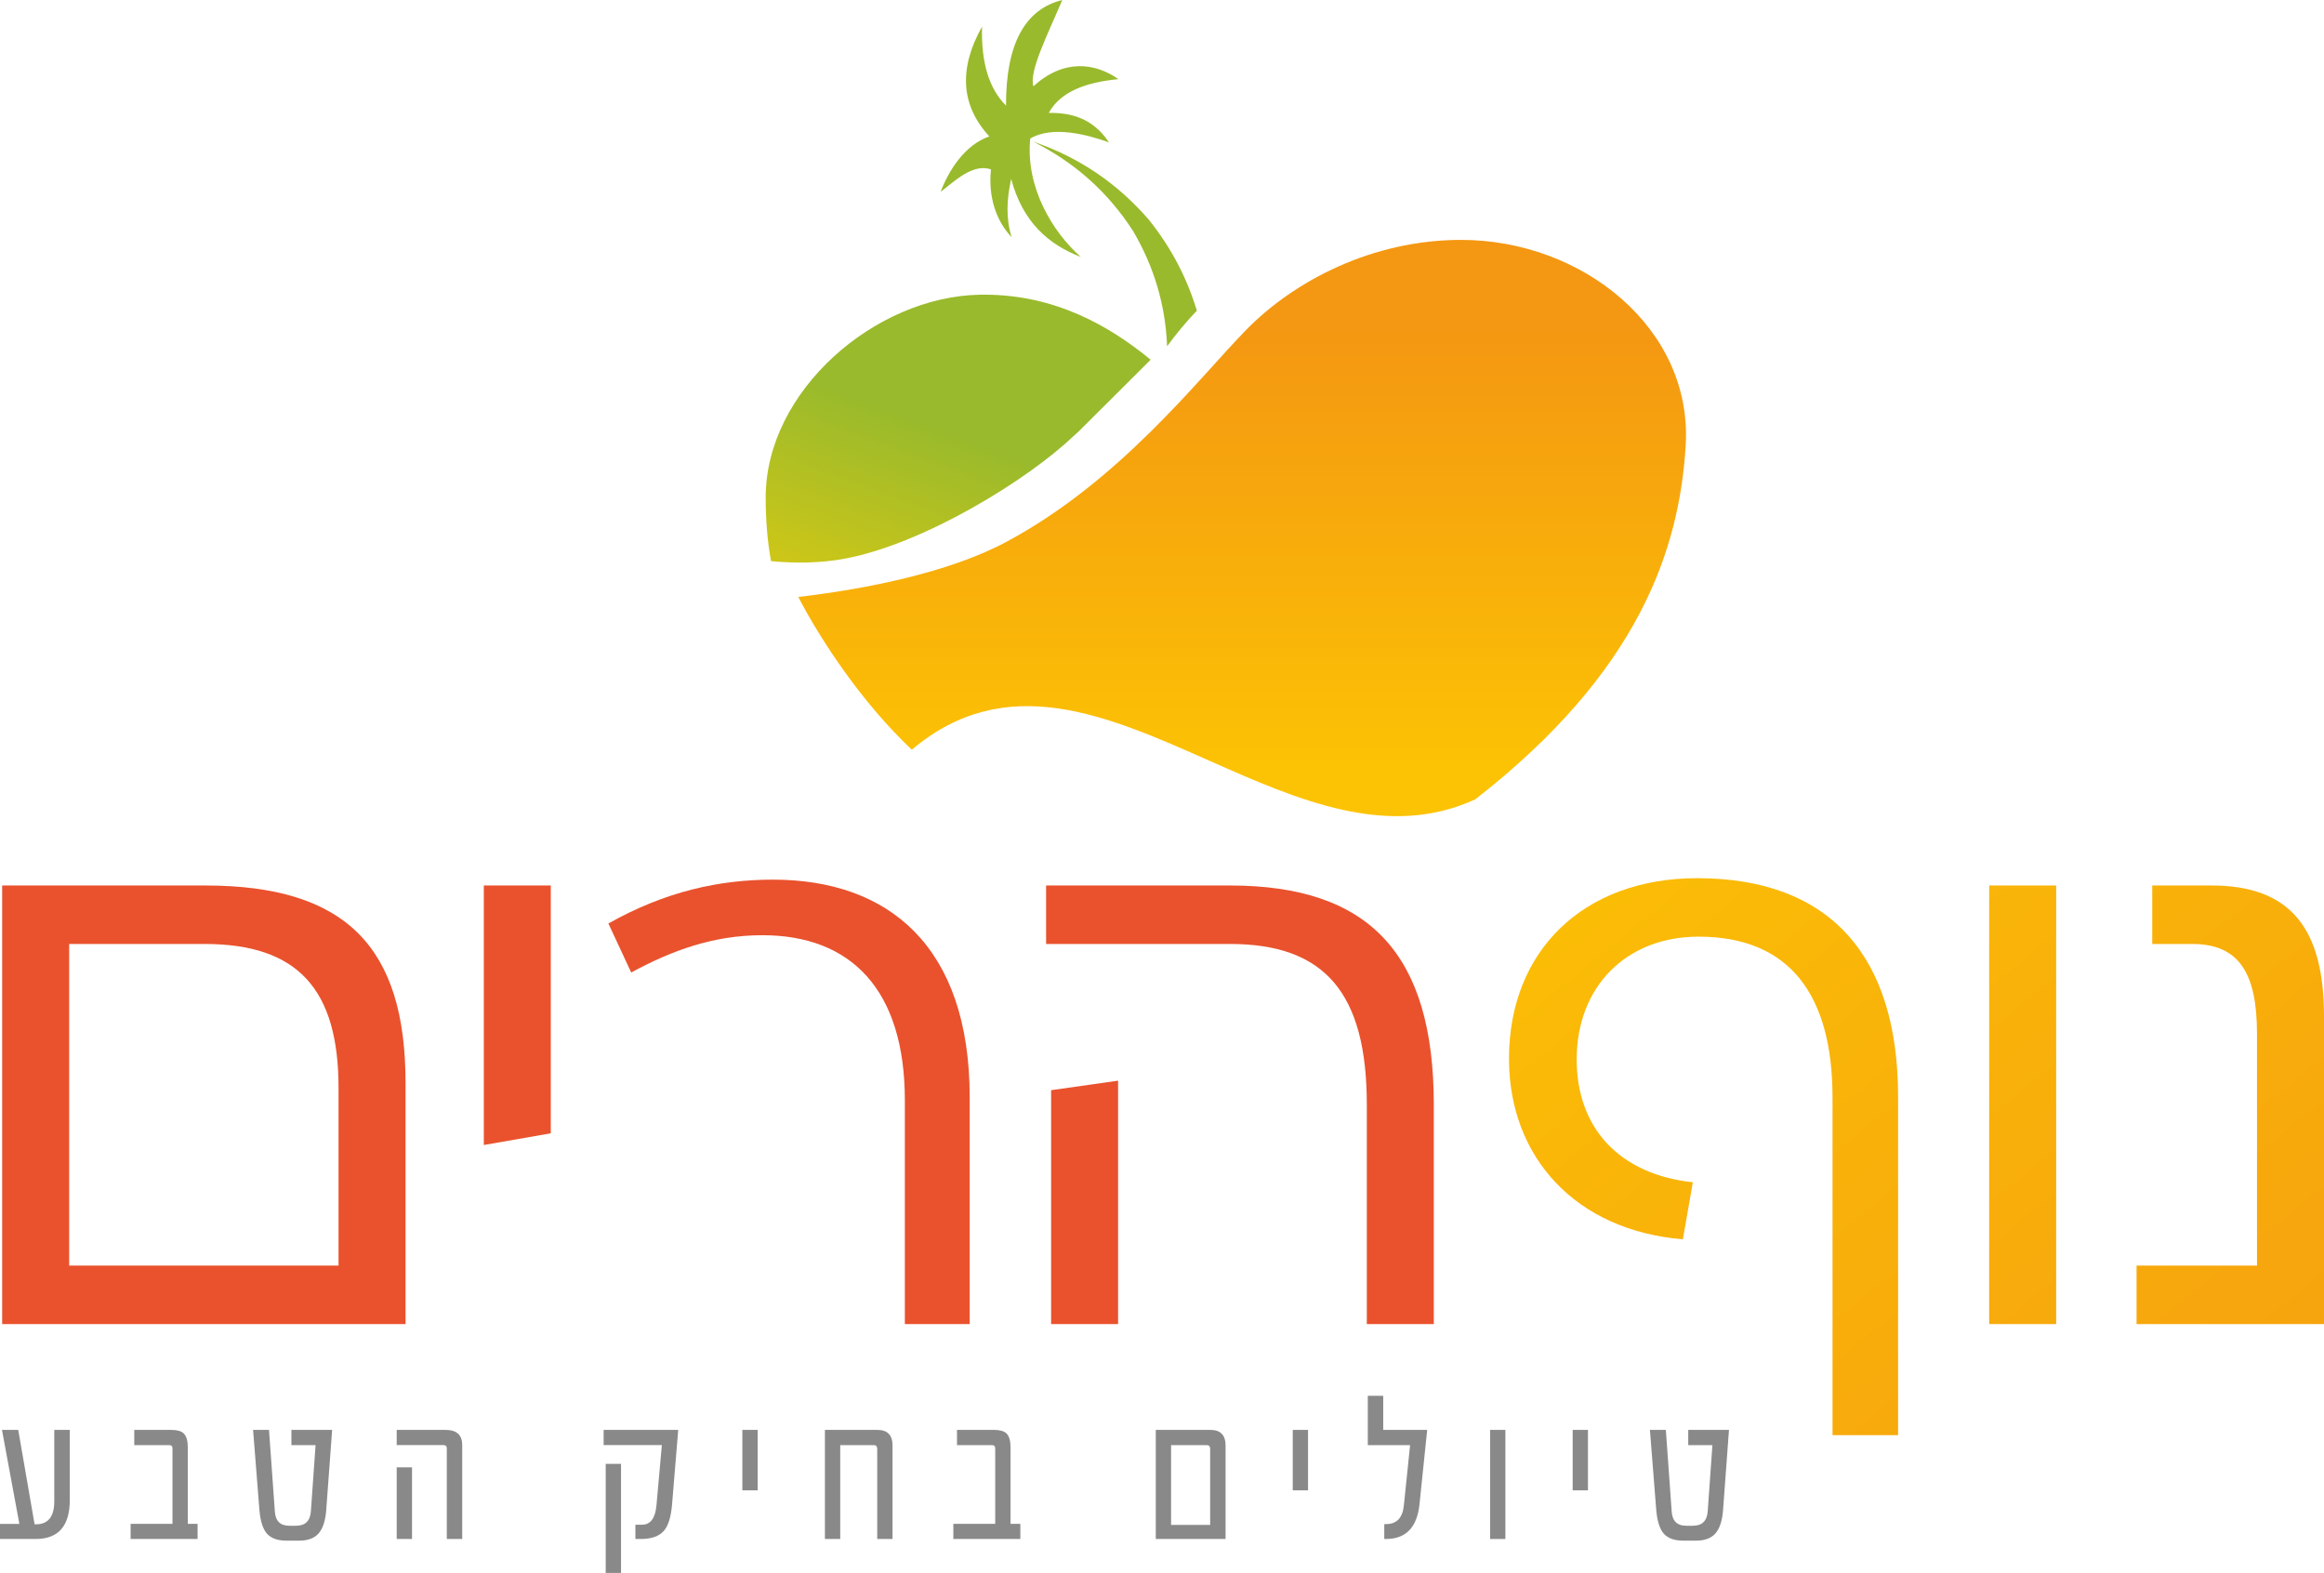 <svg xmlns="http://www.w3.org/2000/svg" xmlns:xlink="http://www.w3.org/1999/xlink" xml:space="preserve" width="64.749mm" height="43.821mm" fill-rule="evenodd" clip-rule="evenodd" viewBox="0 0 6834.21 4625.24"> <defs> <linearGradient id="id0" gradientUnits="userSpaceOnUse" x1="4098.6" y1="2283.29" x2="6755.08" y2="5552.82"> <stop offset="0" stop-opacity="1" stop-color="#FCC304"></stop> <stop offset="1" stop-opacity="1" stop-color="#F49712"></stop> </linearGradient> <linearGradient id="id1" gradientUnits="userSpaceOnUse" x1="4711.5" y1="1736.58" x2="7441.04" y2="5095.99"> <stop offset="0" stop-opacity="1" stop-color="#FCC304"></stop> <stop offset="1" stop-opacity="1" stop-color="#F49712"></stop> </linearGradient> <linearGradient id="id2" gradientUnits="userSpaceOnUse" x1="5075.72" y1="1434.97" x2="7800.37" y2="4788.41"> <stop offset="0" stop-opacity="1" stop-color="#FCC304"></stop> <stop offset="1" stop-opacity="1" stop-color="#F49712"></stop> </linearGradient> <linearGradient id="id3" gradientUnits="userSpaceOnUse" x1="2811.31" y1="1278.37" x2="2400.72" y2="2380.58"> <stop offset="0" stop-opacity="1" stop-color="#99BA2C"></stop> <stop offset="0.871" stop-opacity="1" stop-color="#FDD205"></stop> <stop offset="1" stop-opacity="1" stop-color="#FDD205"></stop> </linearGradient> <linearGradient id="id4" gradientUnits="userSpaceOnUse" x1="3652.74" y1="2277.78" x2="3652.74" y2="967.49"> <stop offset="0" stop-opacity="1" stop-color="#FCC304"></stop> <stop offset="1" stop-opacity="1" stop-color="#F49712"></stop> </linearGradient> <linearGradient id="id5" gradientUnits="userSpaceOnUse" x1="2225.78" y1="3110.18" x2="1326.64" y2="6188"> <stop offset="0" stop-opacity="1" stop-color="#99BA2C"></stop> <stop offset="0.871" stop-opacity="1" stop-color="#FDD205"></stop> <stop offset="1" stop-opacity="1" stop-color="#FDD205"></stop> </linearGradient> <linearGradient id="id6" gradientUnits="userSpaceOnUse" x1="2576.66" y1="3122.04" x2="1704.98" y2="6105.89"> <stop offset="0" stop-opacity="1" stop-color="#99BA2C"></stop> <stop offset="0.871" stop-opacity="1" stop-color="#FDD205"></stop> <stop offset="1" stop-opacity="1" stop-color="#FDD205"></stop> </linearGradient> </defs> <g id="Layer_x0020_1">  <g id="_2236576082992"> <path fill="#898989" fill-rule="nonzero" d="M205.25 4410.47c0,76.58 -33.49,114.9 -100.48,114.9l-104.77 0 0 -44.4 56.96 0 -51.15 -276.35 47.83 0 48.06 277.53 4.32 0c35.7,0 53.58,-22.58 53.58,-67.7l0 -209.83 45.65 0 0 205.85z"></path> <path fill="#898989" fill-rule="nonzero" d="M581.04 4525.35l-196.96 0 0 -44.43 123.15 0 0 -222.12c0,-6.34 -3.39,-9.47 -10.14,-9.47l-102.28 0 0 -44.75 108.44 0c17.55,0 29.92,3.46 37.05,10.41 7.96,7.81 11.94,21.24 11.94,40.44l0 225.49 28.8 0 0 44.43z"></path> <path fill="#898989" fill-rule="nonzero" d="M976.74 4204.58l-17.43 236.24c-2.49,31.81 -10.26,54.91 -23.34,69.24 -12.66,13.46 -31.24,20.17 -55.72,20.17l-38.3 0c-25.36,0 -44.25,-6.71 -56.7,-20.17 -12.06,-13.74 -19.49,-36.76 -22.33,-69.24l-18.67 -236.24 46.83 0 17.19 239.88c1.8,28 15.99,41.96 42.57,41.96l19.87 0c26.98,0 41.48,-14.16 43.51,-42.55l13.78 -194.54 -71.08 0 0 -44.75 119.81 0z"></path> <path fill="#898989" fill-rule="nonzero" d="M1211.63 4525.35l-45.03 0 0 -210.75 45.03 0 0 210.75zm147.62 0l-45.34 0 0 -266.53c0,-6.32 -3.3,-9.52 -10.08,-9.52l-137.25 0 0 -44.7 143.66 0c32.71,0 49.01,14.9 49.01,44.7l0 276.05z"></path> <path fill="#898989" fill-rule="nonzero" d="M1826.23 4625.24l-45.01 0 0 -320.77 45.01 0 0 320.77zm168.23 -420.64l-18.1 219.04c-3.07,36.95 -11.14,62.94 -24.19,77.82 -13.88,15.94 -36.54,23.9 -68.03,23.9l-15.63 0 0 -41.95 19.33 0c24.9,0 39.08,-18.94 42.6,-56.71l15.92 -177.4 -171.24 0 0 -44.7 219.35 0z"></path> <polygon fill="#898989" fill-rule="nonzero" points="2228.04,4382.28 2183.07,4382.28 2183.07,4204.59 2228.04,4204.59 "></polygon> <path fill="#898989" fill-rule="nonzero" d="M2624.67 4525.35l-45.01 0 0 -264.72c0,-7.54 -3.39,-11.29 -10.14,-11.29l-98.62 0 0 276.01 -45.06 0 0 -320.76 154.43 0c29.61,0 44.4,15.3 44.4,45.93l0 274.83z"></path> <path fill="#898989" fill-rule="nonzero" d="M3000.47 4525.35l-196.96 0 0 -44.43 123.14 0 0 -222.12c0,-6.34 -3.38,-9.47 -10.13,-9.47l-102.29 0 0 -44.75 108.45 0c17.55,0 29.91,3.46 37.05,10.41 7.95,7.81 11.94,21.24 11.94,40.44l0 225.49 28.8 0 0 44.43z"></path> <path fill="#898989" fill-rule="nonzero" d="M3558.72 4483.98l0 -223.35c0,-7.54 -3.36,-11.29 -10.11,-11.29l-104.77 0 0 234.65 114.88 0zm45.34 41.35l-205.26 0 0 -320.75 160.54 0c29.83,0 44.72,15.35 44.72,45.98l0 274.78z"></path> <polygon fill="#898989" fill-rule="nonzero" points="3846.58,4382.28 3801.6,4382.28 3801.6,4204.59 3846.58,4204.59 "></polygon> <path fill="#898989" fill-rule="nonzero" d="M4196.95 4204.58l-22.67 219.04c-7.16,67.79 -40,101.72 -98.64,101.72l-4.91 0 0 -43.82 5.5 0c31.06,0 48.43,-18.26 52.12,-54.83l18.35 -177.34 -124.38 0 0 -144.93 45.35 0 0 100.18 129.27 0z"></path> <polygon fill="#898989" fill-rule="nonzero" points="4426.9,4525.35 4381.9,4525.35 4381.9,4204.59 4426.9,4204.59 "></polygon> <polygon fill="#898989" fill-rule="nonzero" points="4669.73,4382.28 4624.74,4382.28 4624.74,4204.59 4669.73,4204.59 "></polygon> <path fill="#898989" fill-rule="nonzero" d="M5084.43 4204.58l-17.44 236.24c-2.48,31.81 -10.25,54.91 -23.33,69.24 -12.64,13.46 -31.24,20.17 -55.72,20.17l-38.29 0c-25.37,0 -44.26,-6.71 -56.71,-20.17 -12.05,-13.74 -19.49,-36.76 -22.34,-69.24l-18.66 -236.24 46.83 0 17.19 239.88c1.8,28 15.99,41.96 42.57,41.96l19.87 0c26.99,0 41.48,-14.16 43.52,-42.55l13.78 -194.54 -71.09 0 0 -44.75 119.81 0z"></path> <path fill="#E9522D" fill-rule="nonzero" d="M995.55 3721.51l0 -522.34c0,-290.16 -119.45,-423.44 -393.97,-423.44l-398.19 0 0 945.78 792.17 0zm197.04 -537.38l0 709.37 -1186.23 0 0 -1289.74 597.28 0c412.93,0 588.95,180.59 588.95,580.37z"></path> <polygon fill="#E9522D" fill-rule="nonzero" points="1619.73,2603.77 1619.73,3332.48 1422.75,3366.87 1422.75,2603.77 "></polygon> <path fill="#E9522D" fill-rule="nonzero" d="M2851.64 3893.48l-190.72 0 0 -657.77c0,-326.72 -159.25,-485.74 -419.16,-485.74 -144.61,0 -266.1,45.11 -385.58,109.62l-67.06 -144.06c167.65,-94.58 326.91,-128.96 484.07,-128.96 337.43,0 578.44,193.44 578.44,640.54l0 666.36z"></path> <path fill="#E9522D" fill-rule="nonzero" d="M3287.99 3177.69l0 715.81 -196.98 0 0 -687.84 196.98 -27.97zm329.07 -573.93c410.74,0 599.35,202.11 599.35,644.85l0 644.89 -197 0 0 -644.89c0,-328.88 -123.65,-472.88 -402.35,-472.88l-540.77 0 0 -171.97 540.77 0z"></path> <path fill="url(#id0)" d="M5388.94 4220.1l192.79 0 0 -995.12c0,-410.55 -196.99,-642.72 -591.01,-642.72 -333.21,0 -553.22,212.83 -553.22,530.94 0,290.2 196.94,505.11 511.32,530.91l29.33 -167.64c-217.91,-23.64 -341.58,-161.19 -341.58,-361.11 0,-214.94 146.7,-361.13 358.37,-361.13 268.24,0 394,171.98 394,472.88l0 992.98z"></path> <polygon fill="url(#id1)" points="5849.62,3893.5 6046.6,3893.5 6046.6,2603.8 6046.57,2603.78 5849.63,2603.78 5849.62,2603.8 "></polygon> <path fill="url(#id2)" d="M6503.09 2603.75l-173.97 0 0 171.97 117.37 0c138.31,0 190.71,86.01 190.71,264.4l0 681.4 -354.16 0 0 171.97 551.17 0 0 -904.97c0,-255.8 -96.38,-384.78 -331.12,-384.78z"></path> <path fill="url(#id3)" d="M2894.71 866.47l-1.99 0c-4.06,0.01 -8.11,0.06 -12.19,0.14 -308.28,6.09 -628.88,283.55 -628.88,595.94 0,67.11 4.99,128.81 15.73,187.47 68.94,6.46 144.73,6.46 218.94,-7.67 232.85,-44.34 537.71,-232.81 670.76,-360.29 4.43,-4.26 8.79,-8.09 13.13,-11.61l213.51 -212.69c-121.87,-100.29 -281.86,-191.28 -489.01,-191.28z"></path> <path fill="url(#id4)" d="M3663.82 970.79c-141.57,145.33 -372.08,445.26 -705.91,623.3 -169.82,90.56 -414.63,138.2 -610.43,161.24 68.17,130.76 187.63,310.86 333.87,449.22 277.65,-234.65 575.33,-100.55 877.8,33.58 259.28,114.95 522.1,229.98 778.78,112.61 482.23,-375.14 600.9,-735.84 619.19,-1041.22 20.63,-344.33 -304.51,-604.16 -660.58,-604.16 -260.23,0 -491.09,120.13 -632.72,265.44z"></path> <path fill="url(#id5)" d="M2958.38 310.55c-51.21,-51.08 -73.47,-129.67 -70.46,-232.33 -68.65,122.68 -63.39,230.72 21.46,322.92 -72.17,24.5 -119.98,100.79 -143.31,163.04 38.78,-29.37 94.4,-85.08 148.05,-66.02 -8.22,78.45 13.62,149.3 60.76,199.31 -17.32,-55.33 -14.41,-112.77 -1.31,-171.25 34.16,127.03 109.6,192.72 204.62,229.24 -83.38,-73.88 -162.71,-204.81 -148.59,-348.11 65.68,-38.85 167.87,-11.59 231.67,11.31 -34.78,-51.73 -85.52,-88.42 -177.09,-86.69 33.77,-62.04 108.1,-89.99 204.78,-99.28 -68.88,-48.37 -161.08,-60.14 -250,21.01 -13.84,-42.93 42.07,-152.62 84.9,-253.7 -110.13,27.14 -165.99,129.69 -165.47,310.55z"></path> <path fill="url(#id6)" d="M3331.56 678.51c62.4,105.88 95.64,217.99 100.58,339.7 20.29,-27.75 50.7,-66.51 87.48,-104.62 -29.36,-97.26 -76.27,-186.78 -142.03,-268.5 -92.76,-106.72 -205.07,-182.85 -338.93,-228.52 121.59,61.26 218.88,147.53 292.9,261.94z"></path> </g> </g> </svg>